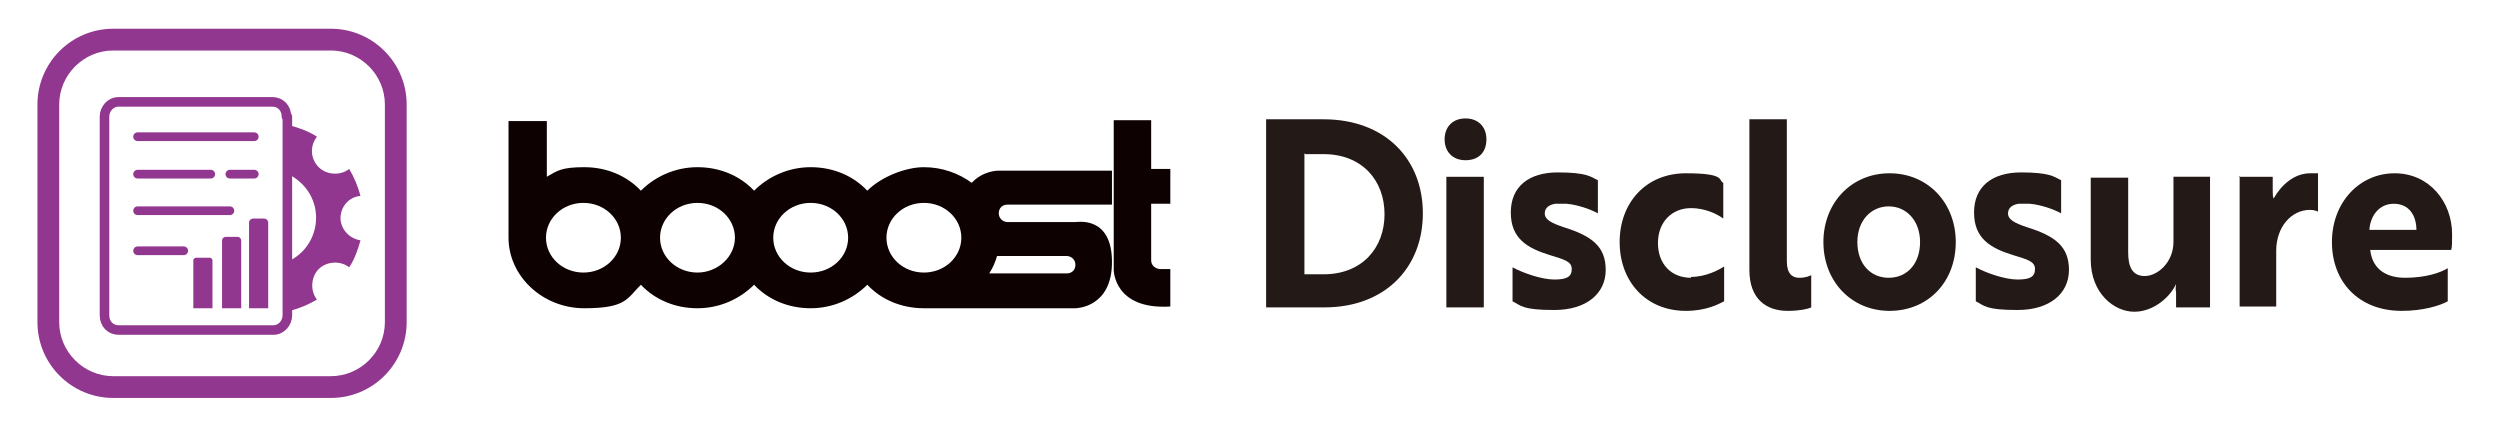 <?xml version="1.0" encoding="UTF-8"?>
<svg xmlns="http://www.w3.org/2000/svg" version="1.1" viewBox="0 0 287.1 49.2">
  <defs>
    <style>
      .cls-1 {
        fill: #231916;
      }

      .cls-2 {
        fill: #91378f;
      }

      .cls-3 {
        stroke-width: 1px;
      }

      .cls-3, .cls-4 {
        fill: none;
        stroke: #91378f;
        stroke-linecap: round;
        stroke-linejoin: round;
      }

      .cls-4 {
        stroke-width: 1.1px;
      }

      .cls-5 {
        fill: #0d0102;
      }
    </style>
  </defs>
  <!-- Generator: Adobe Illustrator 28.7.1, SVG Export Plug-In . SVG Version: 1.2.0 Build 142)  -->
  <g>
    <g id="_レイヤー_1">
      <path class="cls-2" d="M39.1,25.1c0-1.4,1-2.5,2.3-2.6-.3-1.1-.7-2.1-1.3-3.1-1,.8-2.6.7-3.5-.2-1-1-1-2.5-.2-3.5-.9-.6-2-1-3.1-1.3,0,.4-.2.8-.4,1.1v4.4c2,.9,3.4,2.8,3.4,5.1s-1.4,4.3-3.4,5.1v4.4c.2.3.4.7.4,1.2,1.1-.3,2.1-.7,3.1-1.3-.8-1-.7-2.6.2-3.5.9-.9,2.5-1,3.5-.2.6-.9,1-2,1.3-3.1-1.3-.2-2.3-1.3-2.3-2.6Z"/>
      <g>
        <path class="cls-5" d="M111.6,21c-1.5-1.1-3.4-1.8-5.5-1.8s-4.9,1.1-6.5,2.7c-1.6-1.7-3.9-2.7-6.5-2.7s-4.9,1.1-6.5,2.7c-1.6-1.7-3.9-2.7-6.5-2.7s-4.9,1.1-6.5,2.7c-1.6-1.7-3.9-2.7-6.5-2.7s-3.1.4-4.3,1.1v-6.4h-4.4v13.4c0,4.4,3.9,8.1,8.7,8.1s4.9-1.1,6.5-2.7c1.6,1.7,3.9,2.7,6.5,2.7s4.9-1.1,6.5-2.7c1.6,1.7,3.9,2.7,6.5,2.7s4.9-1.1,6.5-2.7c1.6,1.7,3.9,2.7,6.5,2.7s.4,0,.6,0h16.8s4.2,0,4.2-5.3-3.9-4.6-4.2-4.6h-7.8c-.5,0-1-.4-1-1s.4-1,1-1h12v-3.9h-13.1s-1.8,0-3.1,1.5M67,31.3c-2.4,0-4.3-1.8-4.3-4s1.9-4,4.3-4,4.3,1.8,4.3,4-1.9,4-4.3,4M80.1,31.3c-2.4,0-4.3-1.8-4.3-4s1.9-4,4.3-4,4.3,1.8,4.3,4-2,4-4.3,4M93.1,31.3c-2.4,0-4.3-1.8-4.3-4s1.9-4,4.3-4,4.3,1.8,4.3,4-1.9,4-4.3,4M101.8,27.3c0-2.2,1.9-4,4.3-4s4.3,1.8,4.3,4-1.9,4-4.3,4c-2.4,0-4.3-1.8-4.3-4M122.5,29.4h0c.5,0,1,.4,1,1s-.4,1-1,1h-8.9c.4-.6.7-1.3.9-2h8Z"/>
        <path class="cls-5" d="M132.2,28.6v-5.2h2.2v-4h-2.2v-5.6h-4.3v17.2s0,4.6,6.5,4.2v-4.3h-1.1c-.6,0-1.1-.4-1.1-1v-1.4h0Z"/>
      </g>
      <g>
        <path class="cls-1" d="M145.4,35.3V13.7h6.6c7,0,11.4,4.5,11.4,10.8s-4.4,10.8-11.3,10.8h-6.6ZM149.8,17.6v13.9h2.2c4.4,0,7-3,7-6.9s-2.6-6.9-7-6.9h-2.1Z"/>
        <path class="cls-1" d="M168.3,13.6c1.4,0,2.4.9,2.4,2.4s-.9,2.4-2.4,2.4-2.4-1-2.4-2.4.9-2.4,2.4-2.4ZM170.4,20.3v15h-4.3v-15h4.3Z"/>
        <path class="cls-1" d="M178,29.3c-2.6-.8-4.5-1.9-4.5-4.9s2.1-4.6,5.4-4.6,3.8.5,4.6.9v3.8c-.9-.5-2.4-1-3.6-1.1-.5,0-.9,0-1.3,0-.6.1-1.2.4-1.2,1.1s.7,1.1,2.2,1.6c3.2,1,4.8,2.2,4.8,4.9s-2.2,4.6-5.9,4.6-3.8-.5-4.8-1v-3.9c1.3.7,3.4,1.4,4.8,1.4s2-.3,2-1.2-.9-1.1-2.5-1.6Z"/>
        <path class="cls-1" d="M194.2,31.8c1.7,0,3.2-.8,3.8-1.2v4c-.6.3-2,1.1-4.4,1.1-4.6,0-7.6-3.4-7.6-7.9s3-7.9,7.6-7.9,3.7.8,4.3,1.1v4.1c-.8-.6-2.2-1.2-3.7-1.2-2.2,0-3.8,1.6-3.8,4s1.5,4,3.8,4h0Z"/>
        <path class="cls-1" d="M201,13.7h4.2v16.3c0,1.4.6,1.9,1.4,1.9s1.2-.2,1.4-.3v3.7c-.4.2-1.4.4-2.7.4-2.4,0-4.4-1.3-4.4-4.7V13.7h0Z"/>
        <path class="cls-1" d="M224.6,27.8c0,4.6-3.2,7.9-7.6,7.9s-7.6-3.4-7.6-7.9,3.2-7.9,7.6-7.9,7.6,3.4,7.6,7.9ZM220.5,27.8c0-2.5-1.6-4.1-3.6-4.1s-3.6,1.6-3.6,4.1,1.5,4.1,3.6,4.1,3.6-1.6,3.6-4.1Z"/>
        <path class="cls-1" d="M231.2,29.3c-2.6-.8-4.5-1.9-4.5-4.9s2.1-4.6,5.4-4.6,3.8.5,4.6.9v3.8c-.9-.5-2.4-1-3.6-1.1-.5,0-.9,0-1.3,0-.6.1-1.2.4-1.2,1.1s.7,1.1,2.2,1.6c3.2,1,4.8,2.2,4.8,4.9s-2.2,4.6-5.9,4.6-3.8-.5-4.8-1v-3.9c1.3.7,3.4,1.4,4.8,1.4s2-.3,2-1.2-.9-1.1-2.5-1.6Z"/>
        <path class="cls-1" d="M249.9,35.3v-1.7c-.1-.5,0-.9,0-1h0c-.6,1.4-2.5,3.2-4.8,3.2s-5-2.1-5-6v-9.4h4.3v8.6c0,1.5.4,2.7,1.9,2.7s3.3-1.6,3.3-3.9v-7.5h4.2v15h-3.9,0Z"/>
        <path class="cls-1" d="M257.1,20.3h3.9v1.5c0,.4,0,.8.1,1,.9-1.6,2.4-2.9,4.2-2.9s.8,0,.9,0v4.4c0,0-.4-.2-.9-.2-2.2,0-3.9,2-3.9,4.7v6.4h-4.2v-15h0Z"/>
        <path class="cls-1" d="M281.6,26.9c0,.8,0,1.5-.1,1.8h-9.3c.2,2,1.6,3.2,4,3.2s4.1-.6,4.9-1.1v3.8c-.9.5-2.8,1.1-5.3,1.1-4.9,0-8-3.3-8-7.9s3.2-7.9,7.2-7.9,6.6,3.3,6.6,7ZM274.9,23.4c-1.7,0-2.7,1.4-2.8,3h5.4c0-1.6-.8-3-2.6-3h0Z"/>
      </g>
      <path class="cls-2" d="M38,45.7H13c-4.8,0-8.7-3.9-8.7-8.7V12c0-4.8,3.9-8.7,8.7-8.7h25c4.8,0,8.7,3.9,8.7,8.7v25c0,4.8-3.9,8.7-8.7,8.7ZM13,5.8c-3.4,0-6.2,2.8-6.2,6.2v25c0,3.4,2.8,6.2,6.2,6.2h25c3.4,0,6.2-2.8,6.2-6.2V12c0-3.4-2.8-6.2-6.2-6.2H13Z"/>
      <path class="cls-4" d="M33,13.4v22.8c0,.9-.7,1.7-1.6,1.7H13.6c-.9,0-1.6-.7-1.6-1.7V13.4c0-.9.7-1.7,1.6-1.7h17.7c.9,0,1.6.7,1.6,1.7Z"/>
      <line class="cls-3" x1="15.8" y1="15.7" x2="29.2" y2="15.7"/>
      <line class="cls-3" x1="15.8" y1="20" x2="24.2" y2="20"/>
      <line class="cls-3" x1="15.8" y1="24.2" x2="26.4" y2="24.2"/>
      <line class="cls-3" x1="15.8" y1="28.8" x2="21.1" y2="28.8"/>
      <line class="cls-3" x1="26.4" y1="20" x2="29.2" y2="20"/>
      <path class="cls-2" d="M22.6,29.6h1.5c.2,0,.3.2.3.3v5.5h-2.2v-5.5c0-.2.2-.3.3-.3Z"/>
      <path class="cls-2" d="M25.9,27.2h1.4c.2,0,.4.2.4.4v7.8h-2.2v-7.8c0-.2.2-.4.4-.4h0Z"/>
      <path class="cls-2" d="M29,25.1h1.3c.3,0,.5.2.5.5v9.8h-2.2v-9.8c0-.3.2-.5.5-.5h0Z"/>
    </g>
  </g>
</svg>